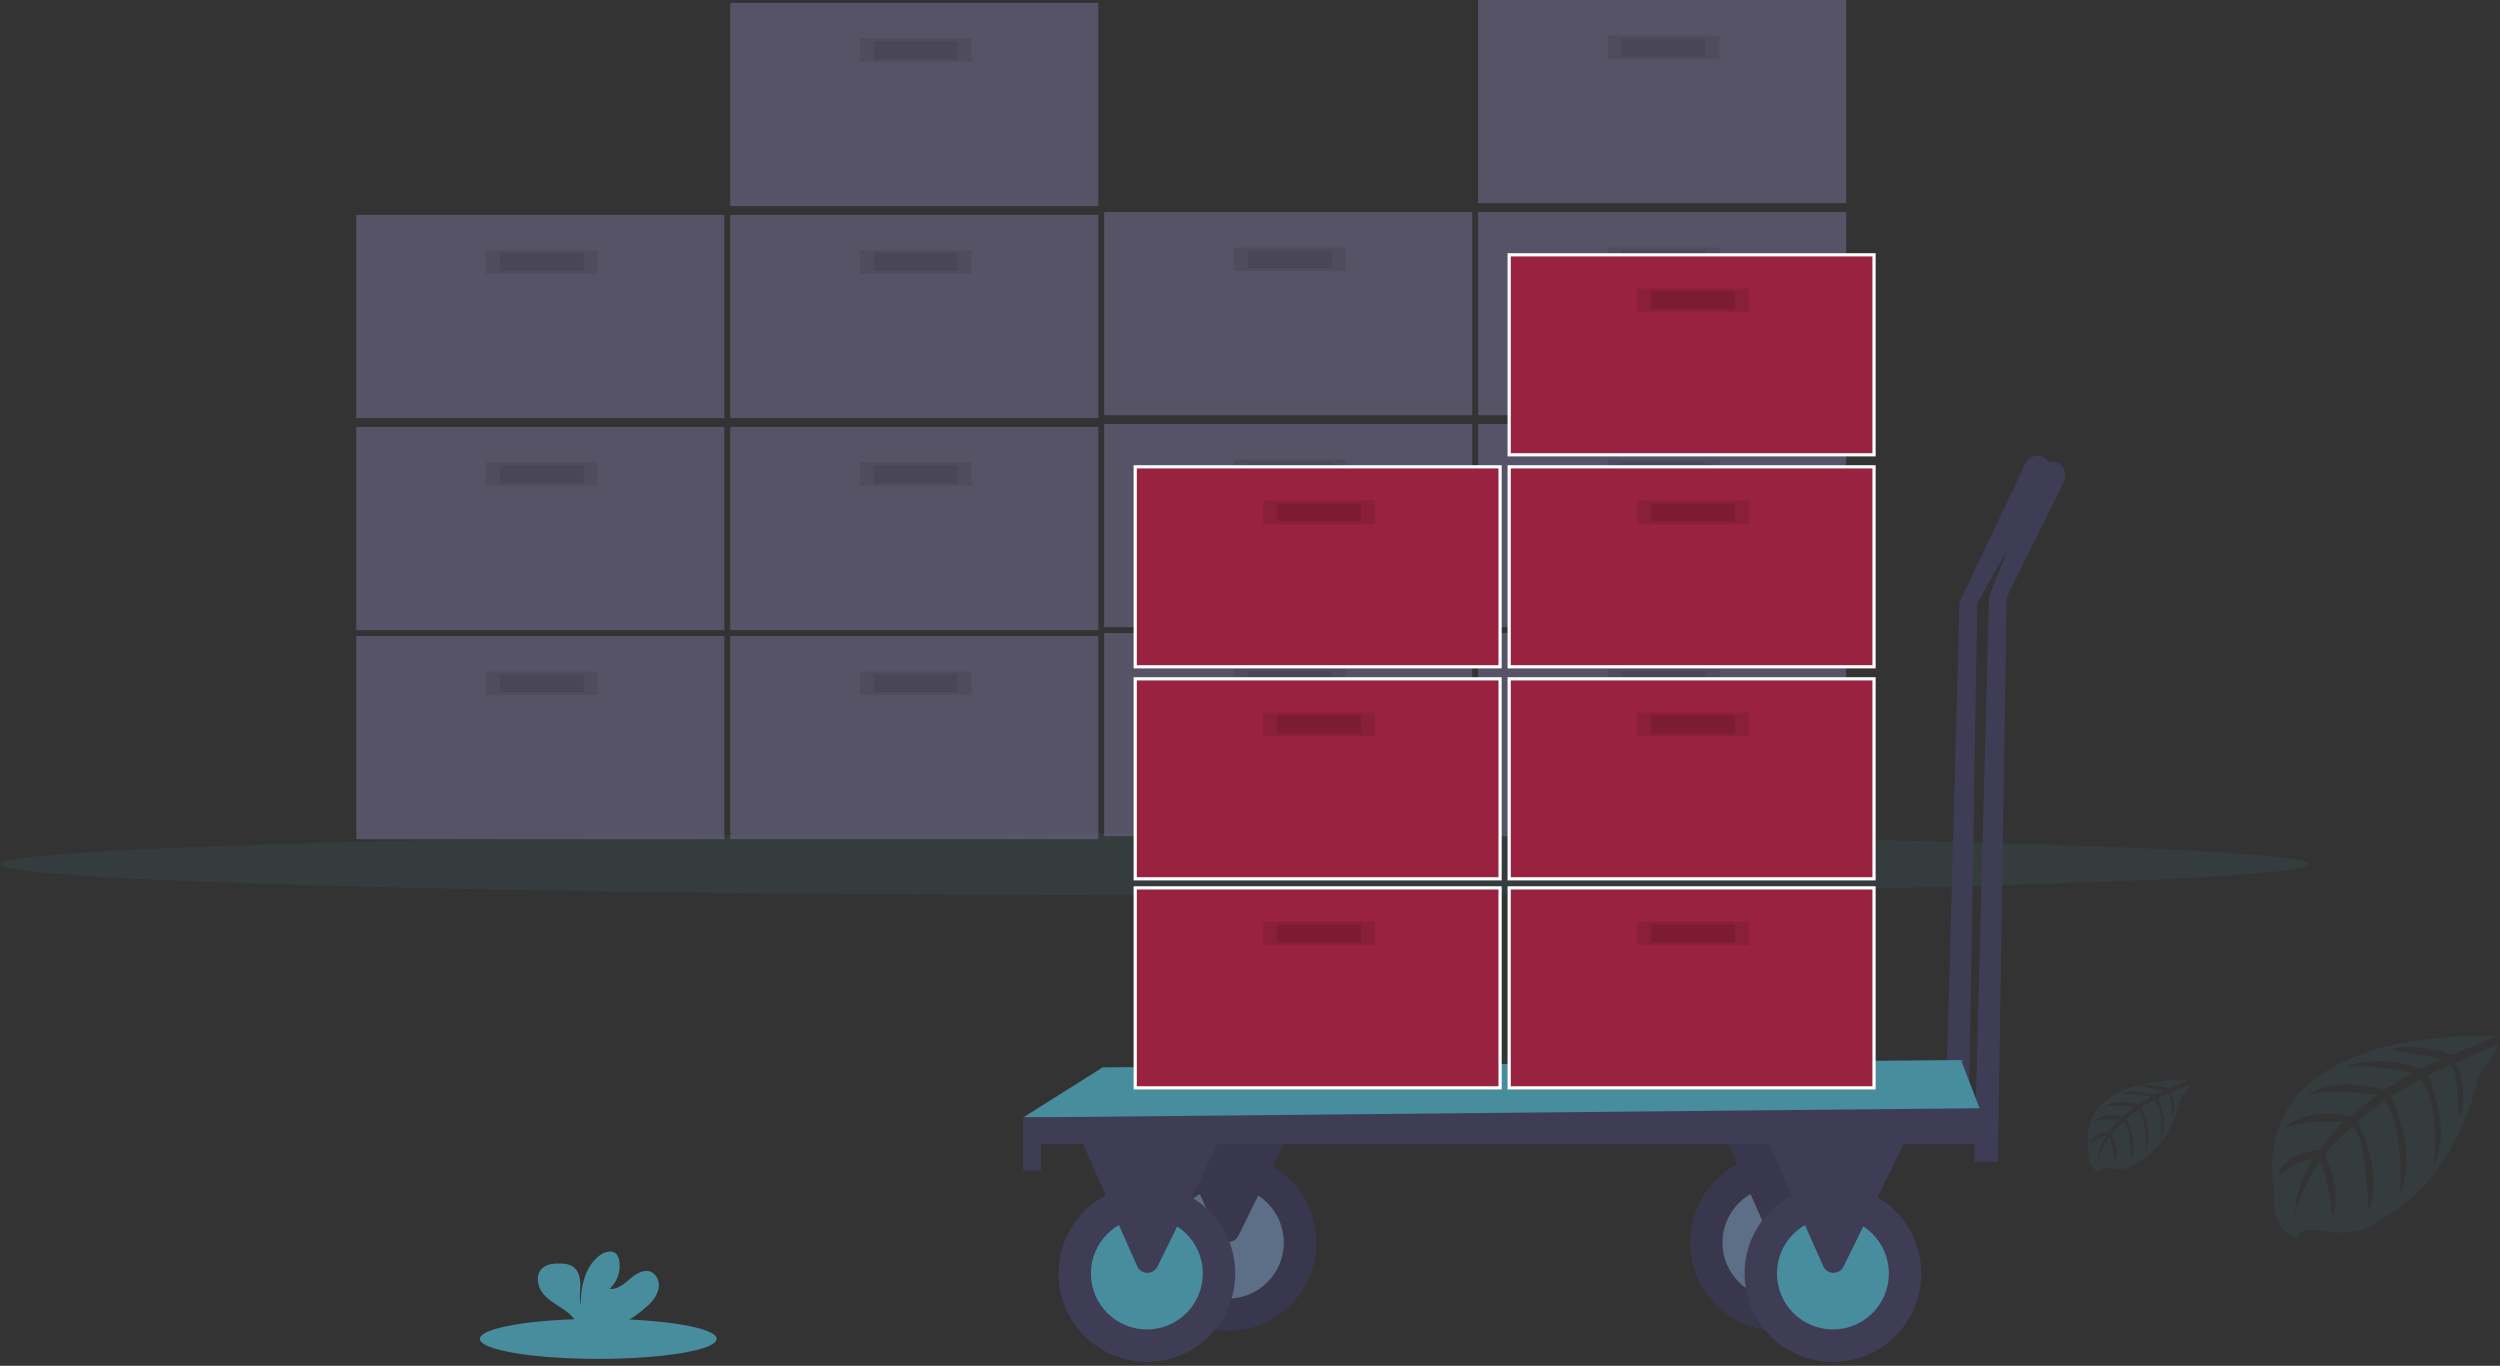 <svg width="313" height="171" viewBox="0 0 313 171" fill="none" xmlns="http://www.w3.org/2000/svg">
<rect x="0" y="0" width="313" height="171" fill="#333333" stroke="none"/>
<path opacity="0.1" d="M144.51 112.069C224.321 112.069 289.021 110.336 289.021 108.198C289.021 106.061 224.321 104.328 144.51 104.328C64.7 104.328 0 106.061 0 108.198C0 110.336 64.7 112.069 144.51 112.069Z" fill="#488D9D"/>
<g opacity="0.7">
<path d="M90.689 79.628H44.607V105.065H90.689V79.628Z" fill="#65617D"/>
<path opacity="0.1" d="M74.837 84.052H60.828V87.001H74.837V84.052Z" fill="black"/>
<path opacity="0.1" d="M73.085 84.421H62.578V86.632H73.085V84.421Z" fill="black"/>
<path d="M137.507 79.628H91.426V105.065H137.507V79.628Z" fill="#65617D"/>
<path opacity="0.1" d="M121.655 84.052H107.646V87.001H121.655V84.052Z" fill="black"/>
<path opacity="0.1" d="M119.905 84.421H109.398V86.632H119.905V84.421Z" fill="black"/>
<path d="M90.689 53.454H44.607V78.891H90.689V53.454Z" fill="#65617D"/>
<path opacity="0.1" d="M74.837 57.878H60.828V60.827H74.837V57.878Z" fill="black"/>
<path opacity="0.1" d="M73.085 58.247H62.578V60.459H73.085V58.247Z" fill="black"/>
<path d="M137.507 53.454H91.426V78.891H137.507V53.454Z" fill="#65617D"/>
<path opacity="0.1" d="M121.655 57.878H107.646V60.827H121.655V57.878Z" fill="black"/>
<path opacity="0.1" d="M119.905 58.247H109.398V60.459H119.905V58.247Z" fill="black"/>
<path d="M90.689 26.911H44.607V52.348H90.689V26.911Z" fill="#65617D"/>
<path opacity="0.1" d="M74.837 31.335H60.828V34.284H74.837V31.335Z" fill="black"/>
<path opacity="0.1" d="M73.085 31.704H62.578V33.916H73.085V31.704Z" fill="black"/>
<path d="M137.507 26.911H91.426V52.348H137.507V26.911Z" fill="#65617D"/>
<path opacity="0.1" d="M121.655 31.335H107.646V34.284H121.655V31.335Z" fill="black"/>
<path opacity="0.1" d="M119.905 31.704H109.398V33.916H119.905V31.704Z" fill="black"/>
<path d="M137.507 0.369H91.426V25.805H137.507V0.369Z" fill="#65617D"/>
<path opacity="0.1" d="M121.655 4.792H107.646V7.742H121.655V4.792Z" fill="black"/>
<path opacity="0.1" d="M119.905 5.161H109.398V7.373H119.905V5.161Z" fill="black"/>
</g>
<g opacity="0.7">
<path d="M184.323 79.259H138.242V104.696H184.323V79.259Z" fill="#65617D"/>
<path opacity="0.1" d="M168.472 83.683H154.463V86.632H168.472V83.683Z" fill="black"/>
<path opacity="0.1" d="M166.719 84.052H156.213V86.264H166.719V84.052Z" fill="black"/>
<path d="M231.142 79.259H185.061V104.696H231.142V79.259Z" fill="#65617D"/>
<path opacity="0.1" d="M215.29 83.683H201.281V86.632H215.29V83.683Z" fill="black"/>
<path opacity="0.1" d="M213.538 84.052H203.031V86.264H213.538V84.052Z" fill="black"/>
<path d="M184.323 53.085H138.242V78.522H184.323V53.085Z" fill="#65617D"/>
<path opacity="0.1" d="M168.472 57.509H154.463V60.458H168.472V57.509Z" fill="black"/>
<path opacity="0.1" d="M166.719 57.878H156.213V60.09H166.719V57.878Z" fill="black"/>
<path d="M231.142 53.085H185.061V78.522H231.142V53.085Z" fill="#65617D"/>
<path opacity="0.1" d="M215.29 57.509H201.281V60.458H215.29V57.509Z" fill="black"/>
<path opacity="0.1" d="M213.538 57.878H203.031V60.09H213.538V57.878Z" fill="black"/>
<path d="M184.323 26.543H138.242V51.98H184.323V26.543Z" fill="#65617D"/>
<path opacity="0.1" d="M168.472 30.967H154.463V33.916H168.472V30.967Z" fill="black"/>
<path opacity="0.1" d="M166.719 31.335H156.213V33.547H166.719V31.335Z" fill="black"/>
<path d="M231.142 26.543H185.061V51.98H231.142V26.543Z" fill="#65617D"/>
<path opacity="0.1" d="M215.29 30.967H201.281V33.916H215.29V30.967Z" fill="black"/>
<path opacity="0.1" d="M213.538 31.335H203.031V33.547H213.538V31.335Z" fill="black"/>
<path d="M231.142 0H185.061V25.437H231.142V0Z" fill="#65617D"/>
<path opacity="0.1" d="M215.29 4.424H201.281V7.373H215.29V4.424Z" fill="black"/>
<path opacity="0.1" d="M213.538 4.792H203.031V7.004H213.538V4.792Z" fill="black"/>
</g>
<path opacity="0.1" d="M312.154 129.709C312.154 129.709 281.118 127.836 284.767 149.586C284.767 149.586 284.03 153.431 287.525 155.175C287.525 155.175 287.58 153.564 290.71 154.113C291.824 154.298 292.956 154.353 294.083 154.276C295.605 154.17 297.052 153.573 298.204 152.572C298.204 152.572 306.93 148.967 310.322 134.708C310.322 134.708 312.832 131.596 312.733 130.796L307.494 133.034C307.494 133.034 309.286 136.813 307.863 139.954C307.863 139.954 307.693 133.17 306.687 133.318C306.484 133.351 303.966 134.627 303.966 134.627C303.966 134.627 307.045 141.207 304.722 145.992C304.722 145.992 305.603 137.882 303.004 135.102L299.318 137.255C299.318 137.255 302.916 144.053 300.475 149.601C300.475 149.601 301.102 141.093 298.54 137.779L295.2 140.385C295.2 140.385 298.58 147.087 296.52 151.688C296.52 151.688 296.251 141.782 294.477 141.034C294.477 141.034 291.554 143.614 291.108 144.669C291.108 144.669 293.423 149.535 291.985 152.101C291.985 152.101 291.104 145.502 290.382 145.465C290.382 145.465 287.469 149.837 287.167 152.838C287.167 152.838 287.292 148.377 289.678 145.048C289.678 145.048 286.861 145.531 285.217 147.36C285.217 147.36 285.67 144.267 290.396 143.998C290.396 143.998 292.804 140.68 293.445 140.477C293.445 140.477 288.749 140.086 285.899 141.347C285.899 141.347 288.406 138.431 294.308 139.758L297.607 137.063C297.607 137.063 291.421 136.219 288.796 137.152C288.796 137.152 291.816 134.571 298.496 136.455L302.094 134.324C302.094 134.324 296.818 133.189 293.677 133.587C293.677 133.587 296.995 131.799 303.148 133.738L305.728 132.584C305.728 132.584 301.865 131.825 300.733 131.703C299.602 131.582 299.543 131.272 299.543 131.272C301.99 130.864 304.503 131.143 306.801 132.079C306.801 132.079 312.25 130.052 312.154 129.709Z" fill="#488D9D"/>
<path opacity="0.1" d="M273.873 135.242C273.873 135.242 259.864 134.394 261.505 144.226C261.505 144.226 261.177 145.963 262.747 146.751C262.747 146.751 262.773 146.014 264.188 146.269C264.691 146.353 265.202 146.378 265.711 146.342C266.399 146.295 267.053 146.025 267.573 145.572C267.573 145.572 271.517 143.946 273.051 137.502C273.051 137.502 274.183 136.094 274.138 135.733L271.772 136.743C271.772 136.743 272.583 138.453 271.945 139.872C271.945 139.872 271.867 136.805 271.414 136.879C271.322 136.879 270.183 137.469 270.183 137.469C270.183 137.469 271.576 140.444 270.526 142.608C270.526 142.608 270.924 138.943 269.748 137.686L268.081 138.66C268.081 138.66 269.711 141.73 268.605 144.237C268.605 144.237 268.889 140.392 267.731 138.896L266.223 140.072C266.223 140.072 267.75 143.102 266.821 145.181C266.821 145.181 266.699 140.702 265.895 140.366C265.895 140.366 264.576 141.531 264.373 142.011C264.373 142.011 265.42 144.223 264.771 145.365C264.771 145.365 264.373 142.383 264.034 142.372C264.034 142.372 262.721 144.348 262.581 145.69C262.647 144.437 263.038 143.224 263.717 142.169C262.957 142.313 262.256 142.676 261.7 143.212C261.7 143.212 261.907 141.819 264.041 141.694C264.041 141.694 265.147 140.197 265.42 140.105C265.42 140.105 263.296 139.928 262.01 140.499C262.01 140.499 263.141 139.179 265.811 139.78L267.285 138.564C267.285 138.564 264.491 138.195 263.304 138.604C263.304 138.604 264.668 137.439 267.687 138.287L269.309 137.318C269.309 137.318 266.928 136.802 265.505 136.99C265.505 136.99 267.005 136.179 269.785 137.056L270.946 136.536C270.946 136.536 269.198 136.19 268.686 136.138C268.174 136.086 268.148 135.943 268.148 135.943C269.254 135.759 270.39 135.886 271.429 136.311C271.429 136.311 273.917 135.397 273.873 135.242Z" fill="#488D9D"/>
<path d="M74.905 170.131C83.092 170.131 89.729 169.009 89.729 167.625C89.729 166.24 83.092 165.118 74.905 165.118C66.719 165.118 60.082 166.24 60.082 167.625C60.082 169.009 66.719 170.131 74.905 170.131Z" fill="#488D9D"/>
<path d="M81.036 163.525C81.713 162.974 82.206 162.229 82.448 161.391C82.633 160.546 82.271 159.547 81.46 159.219C80.553 158.873 79.584 159.503 78.85 160.137C78.117 160.771 77.272 161.498 76.314 161.361C76.808 160.912 77.177 160.344 77.387 159.71C77.596 159.076 77.638 158.399 77.508 157.745C77.466 157.473 77.352 157.219 77.177 157.007C76.672 156.469 75.761 156.698 75.156 157.122C73.24 158.471 72.705 161.077 72.694 163.418C72.502 162.574 72.664 161.693 72.661 160.838C72.657 159.982 72.417 158.994 71.684 158.541C71.231 158.298 70.723 158.178 70.209 158.194C69.35 158.161 68.388 158.25 67.802 158.88C67.065 159.662 67.26 160.974 67.894 161.829C68.528 162.685 69.498 163.234 70.39 163.827C71.103 164.253 71.712 164.834 72.17 165.527C72.226 165.624 72.27 165.726 72.303 165.833H77.707C78.916 165.217 80.036 164.441 81.036 163.525Z" fill="#488D9D"/>
<path d="M256.712 58.523C256.682 58.244 256.582 57.977 256.421 57.746C256.261 57.515 256.045 57.329 255.794 57.203C255.582 57.113 255.355 57.066 255.125 57.066C254.895 57.066 254.667 57.111 254.455 57.201C254.243 57.29 254.052 57.421 253.892 57.587C253.731 57.752 253.606 57.947 253.523 58.162L245.335 75.389L243.492 143.22H246.441L247.547 75.54L256.557 59.592C256.72 59.261 256.774 58.887 256.712 58.523Z" fill="#3F3D56"/>
<path d="M222.665 166.629C228.773 166.629 233.724 161.678 233.724 155.57C233.724 149.462 228.773 144.51 222.665 144.51C216.557 144.51 211.605 149.462 211.605 155.57C211.605 161.678 216.557 166.629 222.665 166.629Z" fill="#3F3D56"/>
<path opacity="0.1" d="M222.665 166.629C228.773 166.629 233.724 161.678 233.724 155.57C233.724 149.462 228.773 144.51 222.665 144.51C216.557 144.51 211.605 149.462 211.605 155.57C211.605 161.678 216.557 166.629 222.665 166.629Z" fill="black"/>
<path d="M222.663 162.574C226.531 162.574 229.667 159.438 229.667 155.57C229.667 151.701 226.531 148.565 222.663 148.565C218.794 148.565 215.658 151.701 215.658 155.57C215.658 159.438 218.794 162.574 222.663 162.574Z" fill="#65617D"/>
<path opacity="0.32" d="M222.663 162.574C226.531 162.574 229.667 159.438 229.667 155.57C229.667 151.701 226.531 148.565 222.663 148.565C218.794 148.565 215.658 151.701 215.658 155.57C215.658 159.438 218.794 162.574 222.663 162.574Z" fill="#488D9D"/>
<path d="M214.186 138.243L221.441 154.648C221.549 154.894 221.725 155.104 221.948 155.253C222.172 155.402 222.433 155.484 222.701 155.49C222.97 155.495 223.234 155.424 223.464 155.284C223.693 155.144 223.877 154.941 223.995 154.7L232.618 137.137L214.186 138.243Z" fill="#3F3D56"/>
<path opacity="0.1" d="M214.186 138.243L221.441 154.648C221.549 154.894 221.725 155.104 221.948 155.253C222.172 155.402 222.433 155.484 222.701 155.49C222.97 155.495 223.234 155.424 223.464 155.284C223.693 155.144 223.877 154.941 223.995 154.7L232.618 137.137L214.186 138.243Z" fill="black"/>
<path d="M153.727 166.629C159.835 166.629 164.787 161.678 164.787 155.57C164.787 149.462 159.835 144.51 153.727 144.51C147.619 144.51 142.668 149.462 142.668 155.57C142.668 161.678 147.619 166.629 153.727 166.629Z" fill="#3F3D56"/>
<path opacity="0.1" d="M153.727 166.629C159.835 166.629 164.787 161.678 164.787 155.57C164.787 149.462 159.835 144.51 153.727 144.51C147.619 144.51 142.668 149.462 142.668 155.57C142.668 161.678 147.619 166.629 153.727 166.629Z" fill="black"/>
<path d="M153.727 162.574C157.595 162.574 160.731 159.438 160.731 155.57C160.731 151.701 157.595 148.565 153.727 148.565C149.859 148.565 146.723 151.701 146.723 155.57C146.723 159.438 149.859 162.574 153.727 162.574Z" fill="#65617D"/>
<path opacity="0.32" d="M153.727 162.574C157.595 162.574 160.731 159.438 160.731 155.57C160.731 151.701 157.595 148.565 153.727 148.565C149.859 148.565 146.723 151.701 146.723 155.57C146.723 159.438 149.859 162.574 153.727 162.574Z" fill="#488D9D"/>
<path d="M145.248 138.243L152.503 154.648C152.611 154.894 152.787 155.104 153.011 155.253C153.234 155.402 153.495 155.484 153.764 155.49C154.032 155.495 154.297 155.424 154.526 155.284C154.755 155.144 154.94 154.941 155.058 154.7L163.68 137.137L145.248 138.243Z" fill="#3F3D56"/>
<path opacity="0.1" d="M145.248 138.243L152.503 154.648C152.611 154.894 152.787 155.104 153.011 155.253C153.234 155.402 153.495 155.484 153.764 155.49C154.032 155.495 154.297 155.424 154.526 155.284C154.755 155.144 154.94 154.941 155.058 154.7L163.68 137.137L145.248 138.243Z" fill="black"/>
<path d="M258.556 59.26C258.526 58.981 258.426 58.714 258.266 58.483C258.105 58.253 257.89 58.066 257.638 57.941C257.427 57.85 257.199 57.804 256.969 57.803C256.739 57.803 256.511 57.849 256.3 57.938C256.088 58.028 255.896 58.159 255.736 58.324C255.576 58.489 255.45 58.684 255.367 58.899L249.023 74.651L247.18 145.432H250.129L251.235 74.802L258.401 60.329C258.564 59.998 258.619 59.624 258.556 59.26Z" fill="#3F3D56"/>
<path d="M128.105 139.902L138.059 133.635L245.52 132.714L248.285 139.902H128.105Z" fill="#488D9D"/>
<path d="M128.105 146.538V139.902L250.231 138.722L250.113 143.22H130.317V146.538H128.105Z" fill="#3F3D56"/>
<path d="M143.591 170.5C149.699 170.5 154.65 165.549 154.65 159.441C154.65 153.333 149.699 148.381 143.591 148.381C137.483 148.381 132.531 153.333 132.531 159.441C132.531 165.549 137.483 170.5 143.591 170.5Z" fill="#3F3D56"/>
<path d="M143.588 166.445C147.457 166.445 150.593 163.309 150.593 159.441C150.593 155.572 147.457 152.436 143.588 152.436C139.72 152.436 136.584 155.572 136.584 159.441C136.584 163.309 139.72 166.445 143.588 166.445Z" fill="#488D9D"/>
<path d="M135.109 142.114L142.364 158.519C142.472 158.765 142.649 158.975 142.872 159.124C143.095 159.273 143.357 159.355 143.625 159.361C143.894 159.366 144.158 159.295 144.388 159.155C144.617 159.015 144.801 158.812 144.919 158.571L153.542 141.008L135.109 142.114Z" fill="#3F3D56"/>
<path d="M229.483 170.5C235.591 170.5 240.543 165.549 240.543 159.441C240.543 153.333 235.591 148.381 229.483 148.381C223.375 148.381 218.424 153.333 218.424 159.441C218.424 165.549 223.375 170.5 229.483 170.5Z" fill="#3F3D56"/>
<path d="M229.485 166.445C233.353 166.445 236.489 163.309 236.489 159.441C236.489 155.572 233.353 152.436 229.485 152.436C225.616 152.436 222.48 155.572 222.48 159.441C222.48 163.309 225.616 166.445 229.485 166.445Z" fill="#488D9D"/>
<path d="M221.004 142.114L228.259 158.519C228.367 158.765 228.543 158.975 228.766 159.124C228.99 159.273 229.251 159.355 229.52 159.361C229.788 159.366 230.053 159.295 230.282 159.155C230.511 159.015 230.696 158.812 230.814 158.571L239.436 141.008L221.004 142.114Z" fill="#3F3D56"/>
<path d="M142.13 136.2V111.163H187.811V136.2H142.13Z" fill="#992240" stroke="white" stroke-width="0.4"/>
<path opacity="0.1" d="M172.159 115.387H158.15V118.336H172.159V115.387Z" fill="black"/>
<path opacity="0.1" d="M170.407 115.756H159.9V117.968H170.407V115.756Z" fill="black"/>
<path d="M188.948 136.2V111.163H234.629V136.2H188.948Z" fill="#992240" stroke="white" stroke-width="0.4"/>
<path opacity="0.1" d="M218.977 115.387H204.969V118.336H218.977V115.387Z" fill="black"/>
<path opacity="0.1" d="M217.227 115.756H206.721V117.968H217.227V115.756Z" fill="black"/>
<path d="M142.13 110.026V84.989H187.811V110.026H142.13Z" fill="#992240" stroke="white" stroke-width="0.4"/>
<path opacity="0.1" d="M172.159 89.213H158.15V92.162H172.159V89.213Z" fill="black"/>
<path opacity="0.1" d="M170.407 89.582H159.9V91.794H170.407V89.582Z" fill="black"/>
<path d="M188.948 110.026V84.989H234.629V110.026H188.948Z" fill="#992240" stroke="white" stroke-width="0.4"/>
<path opacity="0.1" d="M218.977 89.213H204.969V92.162H218.977V89.213Z" fill="black"/>
<path opacity="0.1" d="M217.227 89.582H206.721V91.794H217.227V89.582Z" fill="black"/>
<path d="M142.13 83.483V58.447H187.811V83.483H142.13Z" fill="#992240" stroke="white" stroke-width="0.4"/>
<path opacity="0.1" d="M172.159 62.67H158.15V65.619H172.159V62.67Z" fill="black"/>
<path opacity="0.1" d="M170.407 63.039H159.9V65.251H170.407V63.039Z" fill="black"/>
<path d="M188.948 83.483V58.447H234.629V83.483H188.948Z" fill="#992240" stroke="white" stroke-width="0.4"/>
<path opacity="0.1" d="M218.977 62.67H204.969V65.619H218.977V62.67Z" fill="black"/>
<path opacity="0.1" d="M217.227 63.039H206.721V65.251H217.227V63.039Z" fill="black"/>
<path d="M188.948 56.941V31.904H234.629V56.941H188.948Z" fill="#992240" stroke="white" stroke-width="0.4"/>
<path opacity="0.1" d="M218.977 36.127H204.969V39.077H218.977V36.127Z" fill="black"/>
<path opacity="0.1" d="M217.227 36.496H206.721V38.708H217.227V36.496Z" fill="black"/>
</svg>
